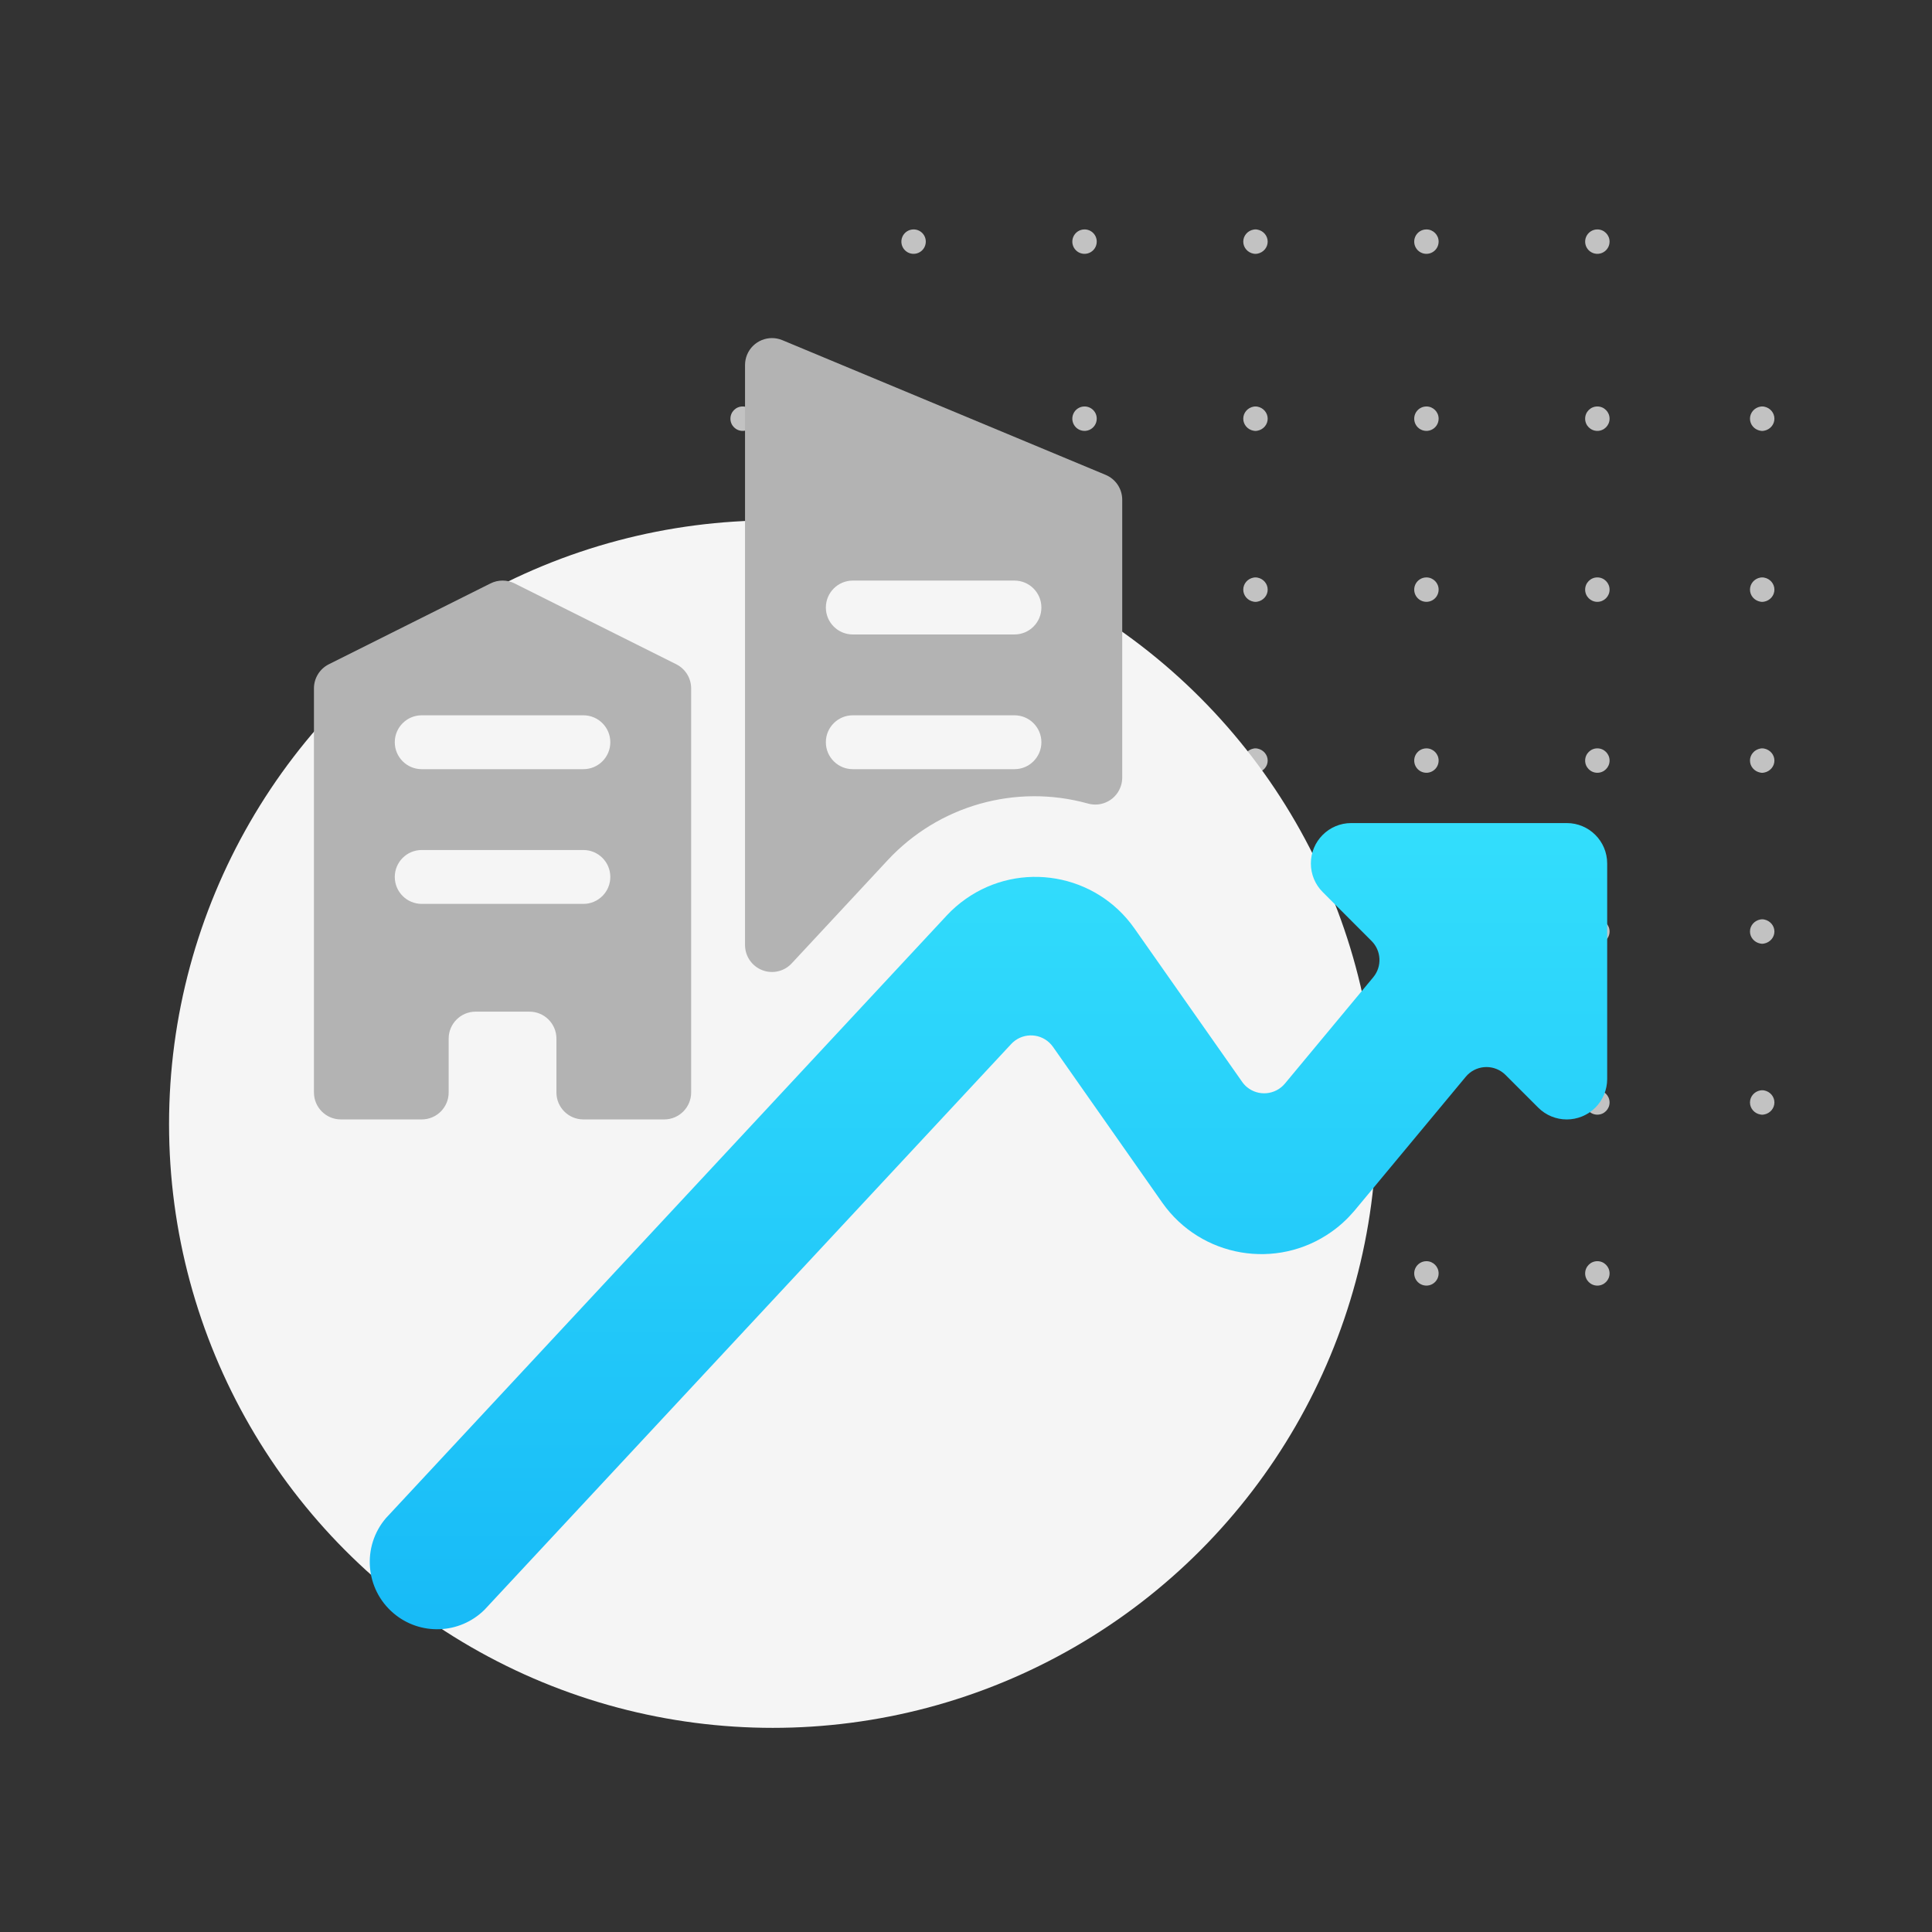 <?xml version="1.0" encoding="UTF-8"?>
<svg width="160px" height="160px" viewBox="0 0 160 160" version="1.1" xmlns="http://www.w3.org/2000/svg" xmlns:xlink="http://www.w3.org/1999/xlink">
    <rect x="0" y="0" width="160" height="160" fill="#333333" stroke="none"/>
    <!-- Generator: Sketch 63.1 (92452) - https://sketch.com -->
    <title>Data &amp; Insights</title>
    <desc>Created with Sketch.</desc>
    <defs>
        <linearGradient x1="50%" y1="0%" x2="50%" y2="100%" id="linearGradient-1">
            <stop stop-color="#33DEFC" offset="0%"></stop>
            <stop stop-color="#17BAF7" offset="100%"></stop>
        </linearGradient>
    </defs>
    <g id="Data-&amp;-Insights" stroke="none" stroke-width="1" fill="none" fill-rule="evenodd">
        <path d="M75.659,104.446 C75.928,104.446 76.185,104.552 76.375,104.742 C76.565,104.931 76.671,105.189 76.67,105.458 C76.67,106.016 76.218,106.469 75.659,106.469 C75.101,106.469 74.648,106.016 74.648,105.458 C74.648,104.899 75.101,104.446 75.659,104.446 Z M104.022,104.446 L104.137,104.463 C104.625,104.56 104.984,104.972 104.984,105.458 C104.984,105.943 104.625,106.356 104.137,106.452 L104.022,106.469 L103.924,106.469 L103.809,106.452 C103.321,106.356 102.962,105.943 102.962,105.458 C102.962,104.972 103.321,104.56 103.809,104.463 L103.924,104.446 L104.022,104.446 Z M132.286,104.446 C132.845,104.446 133.298,104.899 133.298,105.458 C133.298,106.016 132.845,106.469 132.286,106.469 C131.728,106.469 131.275,106.016 131.275,105.458 C131.275,104.899 131.728,104.446 132.286,104.446 Z M118.133,104.446 C118.69,104.448 119.141,104.9 119.141,105.458 C119.141,105.867 118.894,106.236 118.516,106.392 C118.138,106.548 117.702,106.461 117.413,106.171 C117.125,105.882 117.039,105.446 117.196,105.068 C117.354,104.691 117.723,104.445 118.133,104.446 Z M89.816,104.446 C90.084,104.446 90.342,104.552 90.532,104.742 C90.722,104.931 90.828,105.189 90.827,105.458 C90.827,105.867 90.581,106.235 90.203,106.392 C89.825,106.548 89.39,106.462 89.101,106.173 C88.812,105.883 88.725,105.448 88.882,105.071 C89.038,104.693 89.407,104.446 89.816,104.446 Z M104.021,90.29 L104.136,90.304 C104.622,90.395 104.984,90.809 104.984,91.301 C104.984,91.792 104.622,92.207 104.136,92.297 L104.021,92.312 L103.924,92.312 L103.81,92.297 C103.323,92.207 102.962,91.792 102.962,91.301 C102.962,90.809 103.323,90.395 103.81,90.304 L103.924,90.29 L104.021,90.29 Z M75.659,90.29 C75.928,90.289 76.185,90.395 76.375,90.585 C76.565,90.775 76.671,91.032 76.67,91.301 C76.67,91.859 76.218,92.312 75.659,92.312 C75.101,92.312 74.648,91.859 74.648,91.301 C74.648,90.742 75.101,90.29 75.659,90.29 Z M61.502,90.29 C61.771,90.289 62.029,90.395 62.218,90.585 C62.408,90.775 62.514,91.032 62.514,91.301 C62.514,91.859 62.061,92.312 61.502,92.312 C60.944,92.312 60.491,91.859 60.491,91.301 C60.491,90.742 60.944,90.29 61.502,90.29 Z M145.986,90.29 L146.1,90.304 C146.587,90.395 146.949,90.809 146.949,91.301 C146.949,91.792 146.587,92.207 146.1,92.297 L145.986,92.312 L145.889,92.312 L145.775,92.297 C145.288,92.207 144.926,91.792 144.926,91.301 C144.926,90.809 145.288,90.395 145.775,90.304 L145.889,90.29 L145.986,90.29 Z M118.133,90.29 C118.69,90.291 119.141,90.744 119.141,91.301 C119.141,91.71 118.894,92.079 118.516,92.235 C118.138,92.392 117.702,92.305 117.413,92.015 C117.125,91.725 117.039,91.289 117.196,90.912 C117.354,90.534 117.723,90.288 118.133,90.29 Z M132.286,90.29 C132.845,90.29 133.298,90.742 133.298,91.301 C133.298,91.859 132.845,92.312 132.286,92.312 C131.728,92.312 131.275,91.859 131.275,91.301 C131.275,90.742 131.728,90.29 132.286,90.29 Z M89.66,90.221 C90.208,90.226 90.65,90.674 90.645,91.223 C90.641,91.772 90.193,92.213 89.644,92.209 C89.095,92.205 88.654,91.756 88.658,91.207 C88.662,90.658 89.111,90.217 89.66,90.221 Z M145.987,76.133 L146.102,76.149 C146.59,76.246 146.949,76.658 146.949,77.144 C146.949,77.63 146.59,78.042 146.102,78.139 L145.987,78.155 L145.888,78.155 L145.773,78.139 C145.285,78.042 144.926,77.63 144.926,77.144 C144.926,76.658 145.285,76.246 145.773,76.149 L145.888,76.133 L145.987,76.133 Z M104.022,76.133 L104.137,76.149 C104.625,76.246 104.984,76.658 104.984,77.144 C104.984,77.63 104.625,78.042 104.137,78.139 L104.022,78.155 L103.924,78.155 L103.809,78.139 C103.321,78.042 102.962,77.63 102.962,77.144 C102.962,76.658 103.321,76.246 103.809,76.149 L103.924,76.133 L104.022,76.133 Z M132.286,76.133 C132.845,76.133 133.298,76.586 133.298,77.144 C133.298,77.702 132.845,78.155 132.286,78.155 C131.728,78.155 131.275,77.702 131.275,77.144 C131.275,76.586 131.728,76.133 132.286,76.133 Z M75.659,76.133 C75.928,76.132 76.185,76.238 76.375,76.428 C76.565,76.618 76.671,76.876 76.67,77.144 C76.67,77.702 76.218,78.155 75.659,78.155 C75.101,78.155 74.648,77.702 74.648,77.144 C74.648,76.586 75.101,76.133 75.659,76.133 Z M61.502,76.133 C61.771,76.132 62.029,76.238 62.218,76.428 C62.408,76.618 62.514,76.876 62.514,77.144 C62.514,77.702 62.061,78.155 61.502,78.155 C60.944,78.155 60.491,77.702 60.491,77.144 C60.491,76.586 60.944,76.133 61.502,76.133 Z M118.133,76.133 C118.69,76.135 119.141,76.587 119.141,77.144 C119.141,77.553 118.894,77.922 118.516,78.078 C118.138,78.235 117.702,78.148 117.413,77.858 C117.125,77.568 117.039,77.133 117.196,76.755 C117.354,76.377 117.723,76.132 118.133,76.133 Z M89.657,76.008 C90.206,76.013 90.647,76.461 90.643,77.01 C90.638,77.559 90.19,78.001 89.641,77.996 C89.093,77.992 88.651,77.543 88.656,76.995 C88.66,76.446 89.108,76.004 89.657,76.008 Z M61.502,61.976 C61.771,61.975 62.029,62.081 62.218,62.271 C62.408,62.461 62.514,62.719 62.514,62.987 C62.514,63.546 62.061,63.998 61.502,63.998 C60.944,63.998 60.491,63.546 60.491,62.987 C60.491,62.429 60.944,61.976 61.502,61.976 Z M118.133,61.976 C118.69,61.978 119.141,62.43 119.141,62.987 C119.141,63.396 118.894,63.765 118.516,63.922 C118.138,64.078 117.702,63.991 117.413,63.701 C117.125,63.411 117.039,62.976 117.196,62.598 C117.354,62.22 117.723,61.975 118.133,61.976 Z M132.286,61.976 C132.845,61.976 133.298,62.429 133.298,62.987 C133.298,63.546 132.845,63.998 132.286,63.998 C131.728,63.998 131.275,63.546 131.275,62.987 C131.275,62.429 131.728,61.976 132.286,61.976 Z M75.659,61.976 C75.928,61.975 76.185,62.081 76.375,62.271 C76.565,62.461 76.671,62.719 76.67,62.987 C76.67,63.546 76.218,63.998 75.659,63.998 C75.101,63.998 74.648,63.546 74.648,62.987 C74.648,62.429 75.101,61.976 75.659,61.976 Z M104.022,61.976 L104.137,61.993 C104.625,62.089 104.984,62.501 104.984,62.987 C104.984,63.473 104.625,63.885 104.137,63.982 L104.022,63.998 L103.924,63.998 L103.809,63.982 C103.321,63.885 102.962,63.473 102.962,62.987 C102.962,62.501 103.321,62.089 103.809,61.993 L103.924,61.976 L104.022,61.976 Z M89.816,61.976 C90.084,61.975 90.342,62.081 90.532,62.271 C90.722,62.461 90.828,62.719 90.827,62.987 C90.827,63.396 90.581,63.765 90.203,63.921 C89.825,64.078 89.39,63.991 89.101,63.702 C88.812,63.413 88.725,62.978 88.882,62.6 C89.038,62.222 89.407,61.976 89.816,61.976 Z M145.987,61.976 L146.102,61.993 C146.59,62.089 146.949,62.501 146.949,62.987 C146.949,63.473 146.59,63.885 146.102,63.982 L145.987,63.998 L145.888,63.998 L145.773,63.982 C145.285,63.885 144.926,63.473 144.926,62.987 C144.926,62.501 145.285,62.089 145.773,61.993 L145.888,61.976 L145.987,61.976 Z M145.986,47.819 L146.1,47.834 C146.587,47.924 146.949,48.339 146.949,48.83 C146.949,49.322 146.587,49.737 146.1,49.827 L145.986,49.842 L145.889,49.842 L145.775,49.827 C145.288,49.737 144.926,49.322 144.926,48.83 C144.926,48.339 145.288,47.924 145.775,47.834 L145.889,47.819 L145.986,47.819 Z M132.286,47.819 C132.845,47.819 133.298,48.272 133.298,48.83 C133.298,49.389 132.845,49.842 132.286,49.842 C131.728,49.842 131.275,49.389 131.275,48.83 C131.275,48.272 131.728,47.819 132.286,47.819 Z M104.021,47.819 L104.136,47.834 C104.622,47.924 104.984,48.339 104.984,48.83 C104.984,49.322 104.622,49.737 104.136,49.827 L104.021,49.842 L103.924,49.842 L103.81,49.827 C103.323,49.737 102.962,49.322 102.962,48.83 C102.962,48.339 103.323,47.924 103.81,47.834 L103.924,47.819 L104.021,47.819 Z M75.659,47.819 C75.928,47.818 76.185,47.925 76.375,48.114 C76.565,48.304 76.671,48.562 76.67,48.83 C76.67,49.389 76.218,49.842 75.659,49.842 C75.101,49.842 74.648,49.389 74.648,48.83 C74.648,48.272 75.101,47.819 75.659,47.819 Z M118.133,47.819 C118.69,47.821 119.141,48.273 119.141,48.83 C119.141,49.24 118.894,49.609 118.516,49.765 C118.138,49.921 117.702,49.834 117.413,49.544 C117.125,49.254 117.039,48.819 117.196,48.441 C117.354,48.064 117.723,47.818 118.133,47.819 Z M61.502,47.819 C61.771,47.818 62.029,47.925 62.218,48.114 C62.408,48.304 62.514,48.562 62.514,48.83 C62.514,49.389 62.061,49.842 61.502,49.842 C60.944,49.842 60.491,49.389 60.491,48.83 C60.491,48.272 60.944,47.819 61.502,47.819 Z M89.652,47.627 C90.201,47.631 90.642,48.079 90.638,48.628 C90.634,49.177 90.185,49.619 89.636,49.614 C89.088,49.61 88.646,49.161 88.651,48.612 C88.655,48.064 89.104,47.622 89.652,47.627 Z M118.133,33.662 C118.69,33.664 119.141,34.116 119.141,34.674 C119.141,35.083 118.894,35.452 118.516,35.608 C118.138,35.764 117.702,35.677 117.413,35.388 C117.125,35.098 117.039,34.662 117.196,34.284 C117.354,33.907 117.723,33.661 118.133,33.662 Z M75.659,33.662 C75.928,33.662 76.185,33.768 76.375,33.958 C76.565,34.147 76.671,34.405 76.67,34.674 C76.67,35.232 76.218,35.685 75.659,35.685 C75.101,35.685 74.648,35.232 74.648,34.674 C74.648,34.115 75.101,33.662 75.659,33.662 Z M89.816,33.662 C90.084,33.662 90.342,33.768 90.532,33.958 C90.722,34.147 90.828,34.405 90.827,34.674 C90.827,35.083 90.581,35.451 90.203,35.608 C89.825,35.764 89.39,35.678 89.101,35.389 C88.812,35.099 88.725,34.664 88.882,34.287 C89.038,33.909 89.407,33.662 89.816,33.662 Z M61.502,33.662 C61.771,33.662 62.029,33.768 62.218,33.958 C62.408,34.147 62.514,34.405 62.514,34.674 C62.514,35.232 62.061,35.685 61.502,35.685 C60.944,35.685 60.491,35.232 60.491,34.674 C60.491,34.115 60.944,33.662 61.502,33.662 Z M104.021,33.662 L104.136,33.677 C104.622,33.767 104.984,34.182 104.984,34.674 C104.984,35.165 104.622,35.58 104.136,35.67 L104.021,35.685 L103.924,35.685 L103.81,35.67 C103.323,35.58 102.962,35.165 102.962,34.674 C102.962,34.182 103.323,33.767 103.81,33.677 L103.924,33.662 L104.021,33.662 Z M132.286,33.662 C132.845,33.662 133.298,34.115 133.298,34.674 C133.298,35.232 132.845,35.685 132.286,35.685 C131.728,35.685 131.275,35.232 131.275,34.674 C131.275,34.115 131.728,33.662 132.286,33.662 Z M145.986,33.662 L146.1,33.677 C146.587,33.767 146.949,34.182 146.949,34.674 C146.949,35.165 146.587,35.58 146.1,35.67 L145.986,35.685 L145.889,35.685 L145.775,35.67 C145.288,35.58 144.926,35.165 144.926,34.674 C144.926,34.182 145.288,33.767 145.775,33.677 L145.889,33.662 L145.986,33.662 Z M132.286,19 C132.845,19 133.298,19.453 133.298,20.011 C133.298,20.42 133.051,20.789 132.673,20.945 C132.296,21.102 131.861,21.015 131.571,20.726 C131.282,20.437 131.196,20.002 131.352,19.624 C131.509,19.246 131.877,19 132.286,19 Z M89.816,19 C90.084,18.999 90.342,19.105 90.532,19.295 C90.722,19.485 90.828,19.743 90.827,20.011 C90.827,20.42 90.581,20.789 90.203,20.945 C89.825,21.102 89.39,21.015 89.101,20.726 C88.812,20.437 88.725,20.002 88.882,19.624 C89.038,19.246 89.407,19 89.816,19 Z M118.133,19 C118.69,19.002 119.141,19.454 119.141,20.011 C119.141,20.42 118.894,20.789 118.516,20.946 C118.138,21.102 117.702,21.015 117.413,20.725 C117.125,20.435 117.039,20 117.196,19.622 C117.354,19.244 117.723,18.999 118.133,19 Z M75.659,19 C75.928,18.999 76.185,19.105 76.375,19.295 C76.565,19.485 76.671,19.743 76.67,20.011 C76.67,20.42 76.424,20.789 76.046,20.945 C75.668,21.102 75.233,21.015 74.944,20.726 C74.655,20.437 74.568,20.002 74.725,19.624 C74.882,19.246 75.25,19 75.659,19 Z M104.021,19 L104.136,19.015 C104.622,19.105 104.984,19.52 104.984,20.011 C104.984,20.503 104.622,20.917 104.136,21.008 L104.021,21.022 L103.924,21.022 L103.81,21.008 C103.323,20.917 102.962,20.503 102.962,20.011 C102.962,19.52 103.323,19.105 103.81,19.015 L103.924,19 L104.021,19 Z" id="Combined-Shape" fill="#C2C2C2" fill-rule="nonzero"></path>
        <circle id="Oval-Copy" fill="#F5F5F5" cx="64" cy="93.094" r="50"></circle>
        <g id="Group" transform="translate(26, 28)" fill-rule="nonzero">
            <path d="M103.753,40.163 L85.903,40.163 C84.056,40.163 82.556,41.662 82.561,43.514 C82.561,44.402 82.913,45.25 83.538,45.875 L87.585,49.926 C88.402,50.739 88.465,52.042 87.728,52.93 L80.41,61.739 C79.62,62.685 78.214,62.814 77.268,62.029 C77.116,61.904 76.983,61.757 76.867,61.591 L67.942,48.878 L67.942,48.878 C64.755,44.348 58.503,43.259 53.978,46.446 C53.403,46.852 52.872,47.311 52.394,47.829 L5.957,97.729 C3.958,100.072 4.235,103.592 6.578,105.592 C8.782,107.475 12.062,107.354 14.124,105.315 L57.745,58.459 C58.584,57.557 59.998,57.504 60.9,58.347 C61.011,58.454 61.114,58.57 61.203,58.695 L70.262,71.61 C73.462,76.144 79.731,77.219 84.261,74.019 C84.944,73.538 85.56,72.975 86.104,72.342 L86.144,72.297 L95.386,61.176 C96.171,60.226 97.577,60.096 98.528,60.882 C98.581,60.927 98.63,60.971 98.679,61.02 L101.388,63.729 C102.696,65.036 104.815,65.032 106.123,63.725 C106.747,63.1 107.1,62.247 107.1,61.359 L107.1,43.509 C107.1,41.662 105.601,40.163 103.753,40.163 Z" id="Shape" fill="url(#linearGradient-1)"></path>
            <path d="M11.156,62.475 L11.156,58.013 C11.156,56.781 12.156,55.781 13.388,55.781 L17.85,55.781 C19.082,55.781 20.081,56.781 20.081,58.013 L20.081,62.475 C20.081,63.707 21.081,64.706 22.313,64.706 L29.006,64.706 C30.238,64.706 31.238,63.707 31.238,62.475 L31.238,29.006 C31.238,28.163 30.76,27.391 30.006,27.012 L16.618,20.318 C15.989,20.001 15.248,20.001 14.619,20.318 L1.232,27.012 C0.477,27.391 0,28.163 0,29.006 L0,62.475 C0,63.707 1,64.706 2.231,64.706 L8.925,64.706 C10.157,64.706 11.156,63.707 11.156,62.475 Z M8.925,31.238 L22.313,31.238 C23.544,31.238 24.544,32.237 24.544,33.469 C24.544,34.7 23.544,35.7 22.313,35.7 L8.925,35.7 C7.693,35.7 6.694,34.7 6.694,33.469 C6.694,32.237 7.693,31.238 8.925,31.238 Z M6.694,44.625 C6.694,43.393 7.693,42.394 8.925,42.394 L22.313,42.394 C23.544,42.394 24.544,43.393 24.544,44.625 C24.544,45.857 23.544,46.856 22.313,46.856 L8.925,46.856 C7.693,46.856 6.694,45.857 6.694,44.625 Z M37.115,52.341 C37.967,52.675 38.94,52.457 39.565,51.783 L47.494,43.259 C51.707,38.708 58.111,36.887 64.086,38.543 C65.269,38.886 66.509,38.203 66.848,37.021 C66.906,36.816 66.938,36.606 66.938,36.396 L66.938,13.388 C66.938,12.486 66.398,11.674 65.563,11.326 L38.788,0.17 C37.65,-0.303 36.343,0.237 35.87,1.374 C35.758,1.647 35.7,1.937 35.7,2.231 L35.7,50.261 C35.7,51.18 36.262,52.006 37.115,52.341 Z M44.625,20.081 L58.013,20.081 C59.244,20.081 60.244,21.081 60.244,22.313 C60.244,23.544 59.244,24.544 58.013,24.544 L44.625,24.544 C43.393,24.544 42.394,23.544 42.394,22.313 C42.394,21.081 43.393,20.081 44.625,20.081 Z M44.625,31.238 L58.013,31.238 C59.244,31.238 60.244,32.237 60.244,33.469 C60.244,34.7 59.244,35.7 58.013,35.7 L44.625,35.7 C43.393,35.7 42.394,34.7 42.394,33.469 C42.394,32.237 43.393,31.238 44.625,31.238 Z" id="Shape" fill="#B3B3B3"></path>
        </g>
    </g>
</svg>